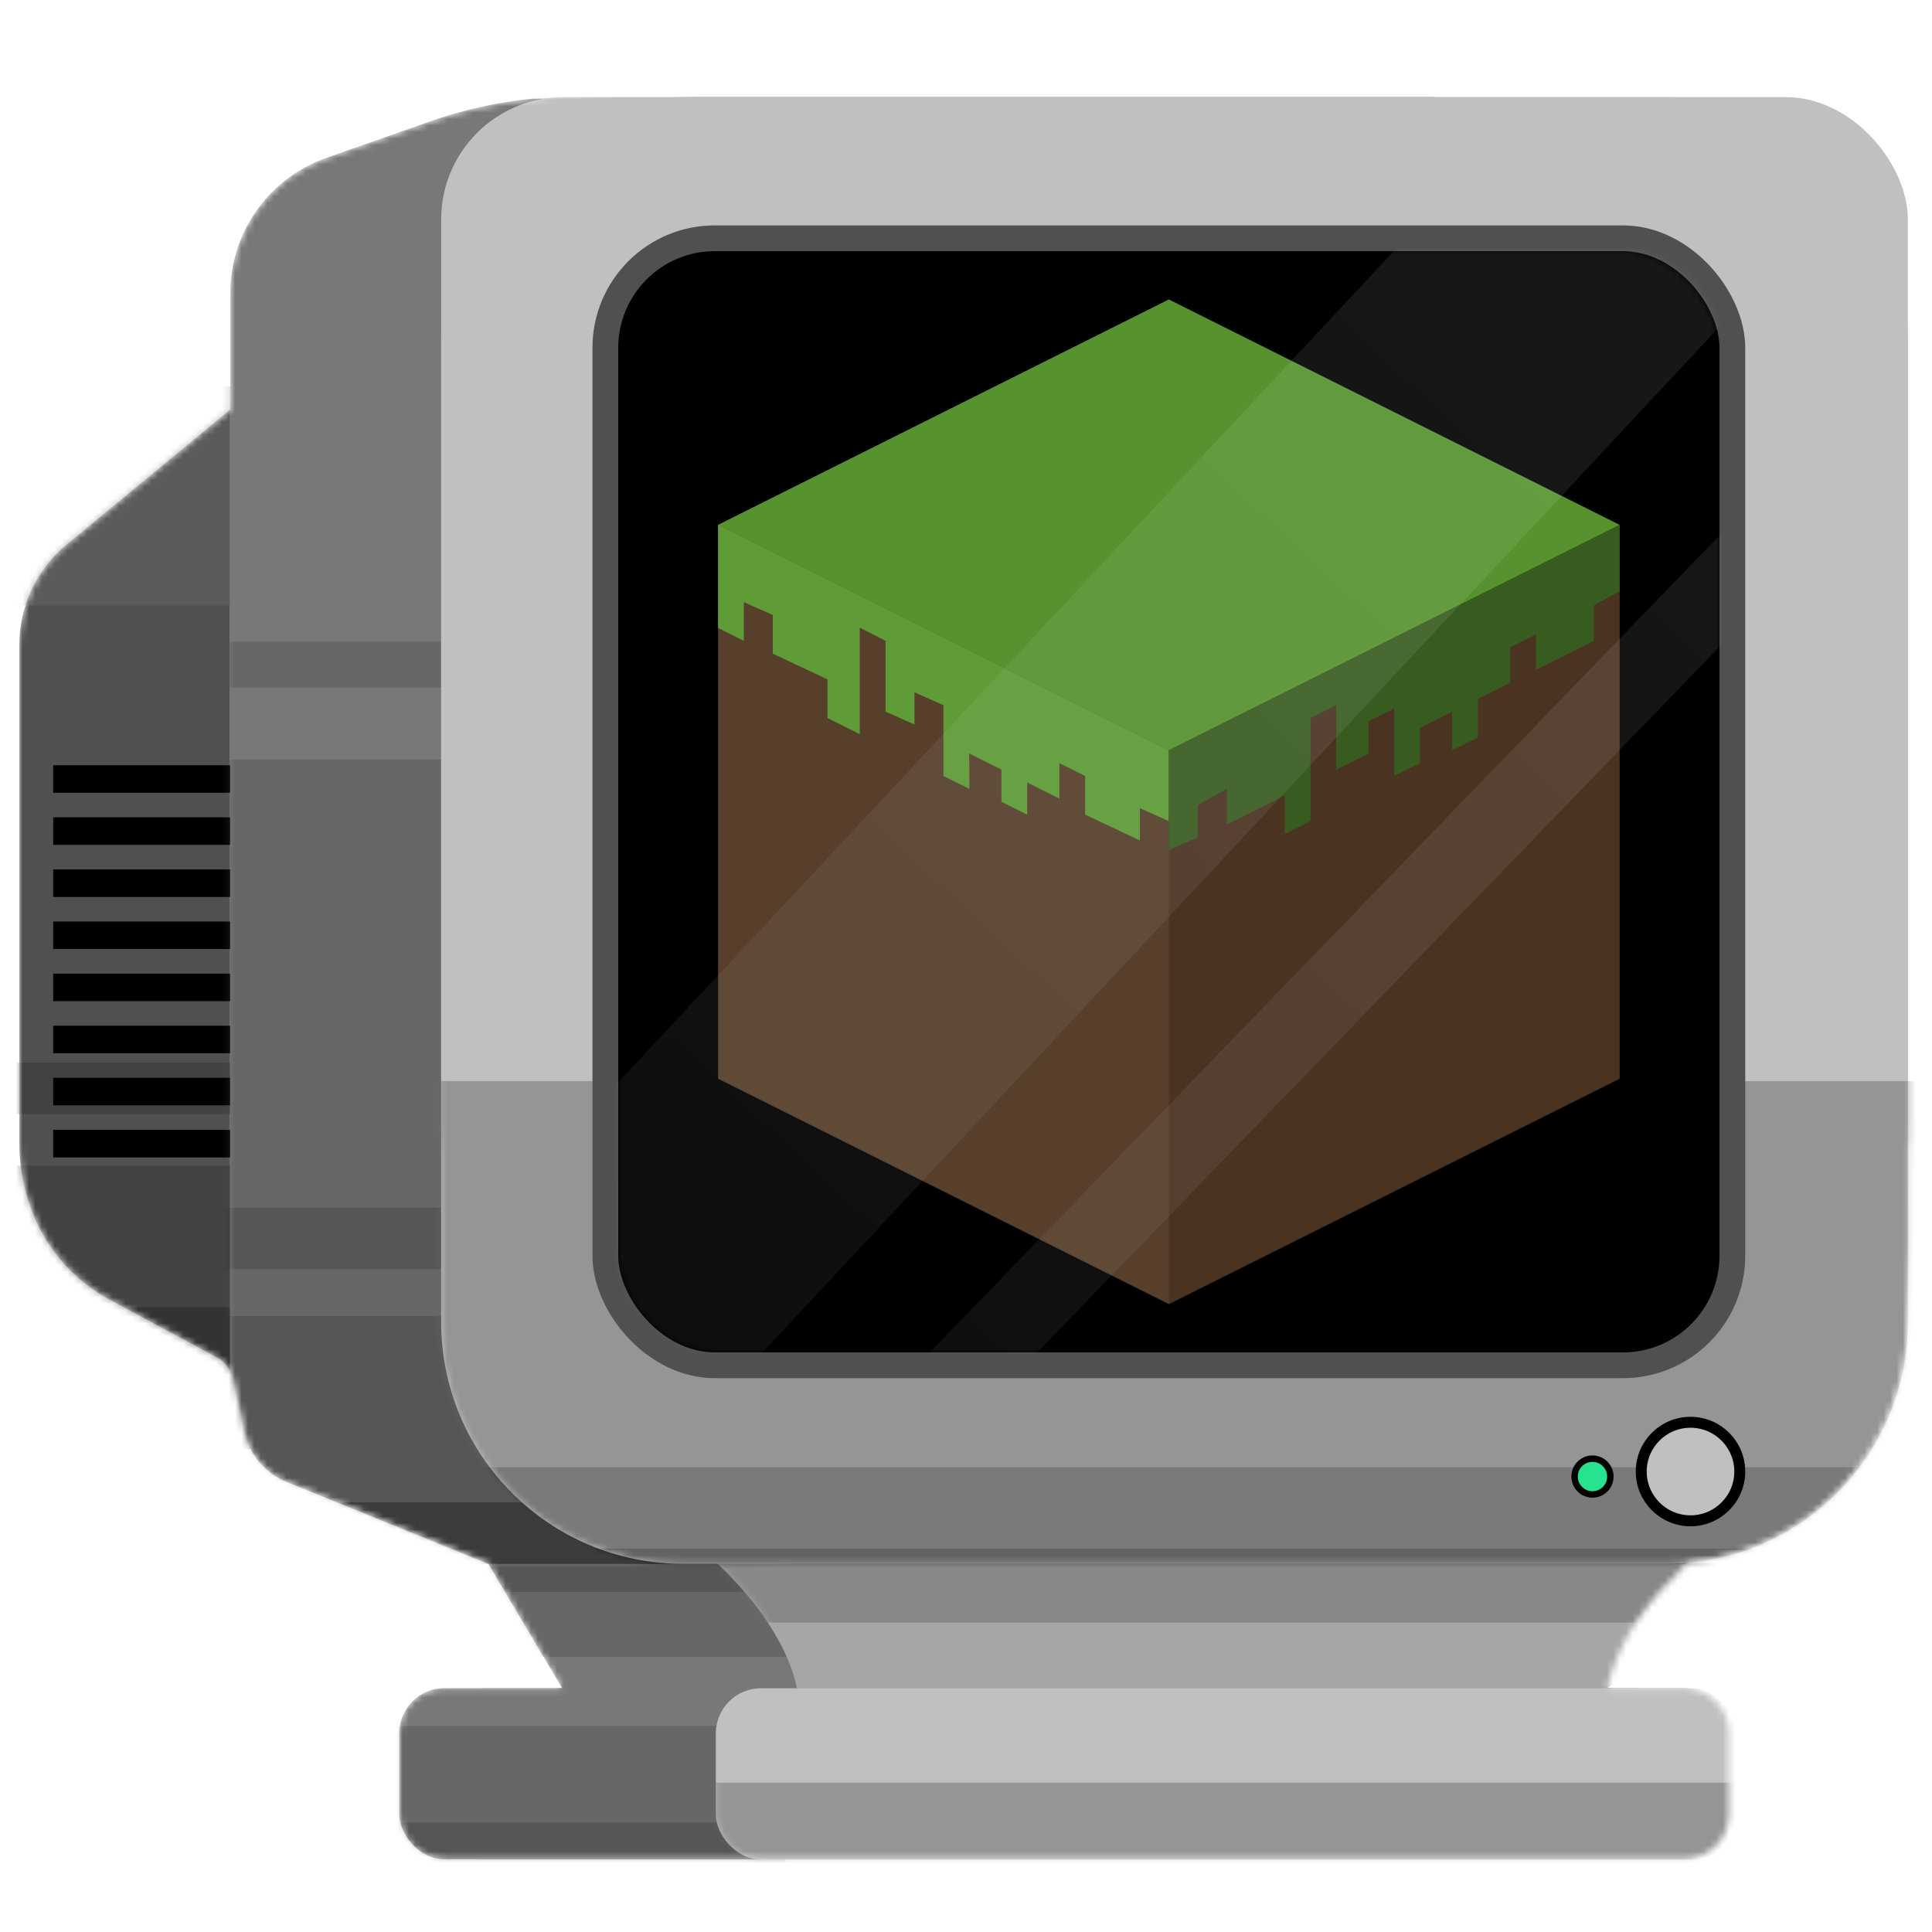 <svg width="300" height="300" viewBox="0 0 300 300" fill="none" xmlns="http://www.w3.org/2000/svg">
<g clip-path="url(#clip0_51_336)">
<mask id="mask0_51_336" style="mask-type:alpha" maskUnits="userSpaceOnUse" x="3" y="6" width="307" height="283">
<path fill-rule="evenodd" clip-rule="evenodd" d="M156.245 12.712L298.102 6C312.688 6 310.402 18.8 307.756 33.613C306.637 39.873 305.455 46.493 305.455 52.658L296.251 205.261C296.251 224.898 281.186 241.018 261.981 242.69C255.642 248.853 251.542 254.357 249.707 261.503L249.547 262.124H261.455C265.321 262.124 268.455 265.258 268.455 269.124V281.712C268.455 285.578 265.321 288.712 261.455 288.712H253.735H75.389H69.002C65.136 288.712 62.002 285.578 62.002 281.712V269.124C62.002 265.258 65.136 262.124 69.002 262.124H87.282L86.835 261.372L75.915 242.982L75.829 242.837L75.674 242.774L44.531 230.122C41.158 228.752 38.682 225.8 37.919 222.24L36.191 214.176C35.878 212.715 34.94 211.464 33.624 210.756L16.998 201.804C14.454 200.434 12.155 198.651 10.195 196.528C7.686 193.81 5.784 190.59 4.614 187.08L4.457 186.611C3.492 183.715 3 180.682 3 177.631V100.125C3 94.097 5.694 88.384 10.345 84.549L35.575 63.745L35.757 63.595V63.359V45.545C35.757 41.146 37.059 36.845 39.5 33.185C42.178 29.167 46.089 26.128 50.644 24.526L66.758 18.856C71.865 17.059 77.168 15.874 82.554 15.326L108.268 12.712H156.245Z" fill="#787878"/>
</mask>
<g mask="url(#mask0_51_336)">
<rect x="62.002" y="262.126" width="206.453" height="26.586" rx="7" fill="#787878"/>
<path fill-rule="evenodd" clip-rule="evenodd" d="M35.731 212.895V63.616L35.575 63.745L10.345 84.549C5.694 88.384 3 94.097 3 100.125V177.631C3 180.682 3.492 183.715 4.457 186.611L4.614 187.08C5.784 190.59 7.686 193.81 10.195 196.528C12.155 198.651 14.454 200.434 16.998 201.804L33.624 210.756C34.534 211.245 35.264 211.995 35.731 212.895Z" fill="#505050"/>
<g opacity="0.5">
<rect width="44" height="44" transform="matrix(1 0 0 -1 0 225)" fill="#343434"/>
<rect y="60" width="39" height="34" fill="#656565"/>
<path d="M0 165H41V173H0V165Z" fill="#343434"/>
<rect width="25" height="12" transform="matrix(1 0 0 -1 14 215)" fill="#161616"/>
</g>
<rect x="8.259" y="135.004" width="48.33" height="4.276" fill="black"/>
<rect x="8.259" y="143.093" width="48.33" height="4.276" fill="black"/>
<rect x="8.259" y="118.826" width="48.33" height="4.276" fill="black"/>
<rect x="8.259" y="126.915" width="48.33" height="4.276" fill="black"/>
<rect x="8.259" y="167.361" width="48.33" height="4.276" fill="black"/>
<rect x="8.259" y="175.45" width="48.33" height="4.276" fill="black"/>
<rect x="8.259" y="151.183" width="48.33" height="4.276" fill="black"/>
<rect x="8.259" y="159.272" width="48.33" height="4.276" fill="black"/>
<path fill-rule="evenodd" clip-rule="evenodd" d="M37.919 222.24C38.682 225.8 41.158 228.752 44.531 230.122L75.674 242.774L75.829 242.837L75.915 242.982L86.835 261.372L87.283 262.127H86.405H75.389C72.98 262.127 73.755 263.063 74.971 264.533C76.297 266.134 78.147 268.37 76.972 270.718C76.972 272.919 77.557 274.488 78.132 276.031C78.688 277.524 79.235 278.994 79.235 280.988C80.511 283.54 77.489 285.68 75.547 287.055C74.062 288.107 73.208 288.712 75.389 288.712H253.735C256.311 288.712 255.661 287.459 254.714 285.632C253.81 283.888 252.635 281.621 253.735 279.422C254.031 278.829 254.322 278.286 254.595 277.778C256.044 275.077 256.973 273.345 255.399 270.196C254.351 268.1 255.009 266.207 255.504 264.782C256.072 263.146 256.426 262.127 253.735 262.127H250.191H249.546L249.707 261.503C251.749 253.553 256.594 247.635 264.207 240.581L283.729 220.247C288.785 214.98 291.501 207.895 291.26 200.597L286.121 44.54C285.667 30.772 275.346 19.341 261.696 17.491L251.858 16.156L251.848 16.155L222.166 15.079H184.912H146.901H108.793L82.554 15.326C77.168 15.874 71.865 17.059 66.758 18.856L50.644 24.526C46.089 26.128 42.178 29.167 39.5 33.185C37.059 36.845 35.757 41.146 35.757 45.545V63.359V63.595L35.731 63.616V212.895C35.939 213.295 36.095 213.726 36.191 214.176L37.919 222.24Z" fill="#787878"/>
<g opacity="0.5">
<mask id="mask1_51_336" style="mask-type:alpha" maskUnits="userSpaceOnUse" x="35" y="14" width="262" height="275">
<path fill-rule="evenodd" clip-rule="evenodd" d="M37.919 222.24C38.682 225.8 41.158 228.752 44.531 230.122L75.829 242.837L87.283 262.127H69C65 262.127 62 265.5 62 269V282C62 285 64.684 288.712 69 288.712H262C265.5 288.712 268.5 284.5 268.5 282C269.579 279.841 265.674 277.489 261.817 275.167C258.991 273.465 256.19 271.778 255.399 270.196C254.324 268.046 255.025 266.423 255.504 265.314C256.029 264.099 256.288 263.5 253.656 263.5L250.191 262.127H249.546L249.707 261.503C251.749 253.553 256.594 247.635 264.207 240.581L283.729 220.247C288.785 214.98 291.501 207.895 291.26 200.597L296.5 34C296.448 32.416 296.441 30.905 296.434 29.476C296.382 18.488 296.353 12.354 276 15.079H275H251.858H108.793L82.554 15.326C77.168 15.874 71.865 17.059 66.758 18.856L50.644 24.526C46.089 26.128 42.178 29.167 39.5 33.185C37.059 36.845 35.757 41.146 35.757 45.545V63.595L35.731 63.616V212.895C35.939 213.295 36.095 213.726 36.191 214.176L37.919 222.24Z" fill="#787878"/>
</mask>
<g mask="url(#mask1_51_336)">
<rect width="245.099" height="40.588" transform="matrix(1 0 0 -1 19.896 242.833)" fill="#343434"/>
<rect width="245.099" height="9.548" transform="matrix(1 0 0 -1 19.896 242.833)" fill="black"/>
<rect width="263.258" height="86.408" transform="matrix(1 0 0 -1 32.993 204.342)" fill="#555555"/>
<rect x="19.896" y="187.528" width="245.099" height="9.548" fill="#343434"/>
<path d="M32.993 99.624H296.251V106.747H32.993V99.624Z" fill="#555555"/>
</g>
</g>
<g opacity="0.5">
<mask id="mask2_51_336" style="mask-type:alpha" maskUnits="userSpaceOnUse" x="62" y="262" width="207" height="27">
<rect x="62.002" y="262.126" width="206.453" height="26.586" rx="7" fill="#787878"/>
</mask>
<g mask="url(#mask2_51_336)">
<rect width="63" height="16" transform="matrix(1 0 0 -1 59 293)" fill="#343434"/>
<rect width="52" height="15" transform="matrix(1 0 0 -1 61 283)" fill="#555555"/>
</g>
</g>
<g opacity="0.5">
<mask id="mask3_51_336" style="mask-type:alpha" maskUnits="userSpaceOnUse" x="74" y="242" width="188" height="21">
<path fill-rule="evenodd" clip-rule="evenodd" d="M261.835 242.833H75.82L75.829 242.837L75.915 242.982L86.835 261.372L87.283 262.127H86.405H75.389C75.029 262.127 74.74 262.147 74.513 262.188H254.712C254.443 262.147 254.12 262.127 253.735 262.127H250.191H249.546L249.707 261.503C251.528 254.412 255.579 248.938 261.835 242.833Z" fill="#787878"/>
</mask>
<g mask="url(#mask3_51_336)">
<rect x="75.163" y="242.848" width="189.832" height="14.418" fill="#555555"/>
<rect x="75.163" y="236.991" width="189.832" height="10.188" fill="#343434"/>
</g>
</g>
<path fill-rule="evenodd" clip-rule="evenodd" d="M123.179 242.834H159.879H213.397H260.525C261.152 242.834 266.091 242.725 269.798 242.644C272.022 242.595 273.802 242.556 273.941 242.556C261.157 253.247 249.47 262.188 249.47 262.188H206.617H167.442H123.741C123.741 262.188 122.612 253.247 111.153 242.556C111.278 242.556 112.873 242.595 114.867 242.644C118.19 242.725 122.617 242.834 123.179 242.834Z" fill="#A6A6A6"/>
<g opacity="0.5">
<mask id="mask4_51_336" style="mask-type:alpha" maskUnits="userSpaceOnUse" x="111" y="242" width="163" height="21">
<path fill-rule="evenodd" clip-rule="evenodd" d="M123.179 242.834H159.879H213.397H260.525C261.152 242.834 266.091 242.725 269.798 242.644C272.022 242.595 273.802 242.556 273.941 242.556C261.157 253.247 249.47 262.188 249.47 262.188H206.617H167.442H123.741C123.741 262.188 122.612 253.247 111.153 242.556C111.278 242.556 112.873 242.595 114.867 242.644C118.19 242.725 122.617 242.834 123.179 242.834Z" fill="#A6A6A6"/>
</mask>
<g mask="url(#mask4_51_336)">
<rect x="69.882" y="233.789" width="215.55" height="18.173" fill="#6A6A6A"/>
</g>
</g>
<rect x="111.153" y="262.156" width="158.419" height="26.587" rx="7" fill="#C0C0C0"/>
<g opacity="0.5">
<mask id="mask5_51_336" style="mask-type:alpha" maskUnits="userSpaceOnUse" x="111" y="262" width="159" height="27">
<rect x="111.153" y="262.156" width="158.419" height="26.587" rx="7" fill="#C0C0C0"/>
</mask>
<g mask="url(#mask5_51_336)">
<rect width="263.258" height="18.829" transform="matrix(1 0 0 -1 68.447 295.646)" fill="#6A6A6A"/>
</g>
</g>
<path d="M258.678 15.085H106.076C85.326 15.085 68.504 31.907 68.504 52.658V205.261C68.504 226.011 85.326 242.833 106.076 242.833H258.678C279.43 242.833 296.251 226.011 296.251 205.261V52.658C296.251 31.907 279.43 15.085 258.678 15.085Z" fill="#C0C0C0"/>
<rect x="68.503" y="15.078" width="227.748" height="179.349" rx="19" fill="#C0C0C0"/>
<g opacity="0.5">
<mask id="mask6_51_336" style="mask-type:alpha" maskUnits="userSpaceOnUse" x="68" y="15" width="229" height="228">
<path d="M258.678 15.085H106.076C85.326 15.085 68.504 31.907 68.504 52.658V205.261C68.504 226.011 85.326 242.833 106.076 242.833H258.678C279.43 242.833 296.251 226.011 296.251 205.261V52.658C296.251 31.907 279.43 15.085 258.678 15.085Z" fill="#C0C0C0"/>
<rect x="68.503" y="15.078" width="227.748" height="179.349" rx="19" fill="#C0C0C0"/>
</mask>
<g mask="url(#mask6_51_336)">
<rect width="263.258" height="66.612" transform="matrix(1 0 0 -1 63.856 234.497)" fill="#6A6A6A"/>
<rect width="231.905" height="15.861" transform="matrix(1 0 0 -1 65.034 243.688)" fill="#343434"/>
<rect width="231.905" height="3.212" transform="matrix(1 0 0 -1 65.034 243.688)" fill="#060606"/>
</g>
</g>
<path d="M247.278 226.5C248.813 226.5 250.057 227.744 250.058 229.278C250.058 230.813 248.813 232.058 247.278 232.058C245.744 232.057 244.5 230.813 244.5 229.278C244.5 227.744 245.744 226.5 247.278 226.5Z" fill="#27E390" stroke="black"/>
<path d="M262.5 220.85C266.726 220.85 270.15 224.274 270.15 228.5C270.15 232.726 266.726 236.15 262.5 236.15C258.274 236.15 254.85 232.726 254.85 228.5C254.85 224.274 258.274 220.85 262.5 220.85Z" fill="#C0C0C0" stroke="black" stroke-width="1.7"/>
<rect x="94" y="37" width="175" height="175" rx="17" fill="black" stroke="#505050" stroke-width="4"/>
<g opacity="0.95">
<path d="M251.5 81.5L245.737 81.154L248.319 86.318L251.5 81.5ZM111.5 81.5L114.681 86.318L117.263 81.154L111.5 81.5ZM181.5 116.5L181.724 116.947L247.699 83.96L247.475 83.513L247.251 83.065L181.276 116.053L181.5 116.5ZM181.5 116.5L181.724 116.053L115.749 83.065L115.525 83.513L115.301 83.96L181.276 116.947L181.5 116.5ZM181.5 127.5H182V116.5H181.5H181V127.5H181.5Z" fill="#5A9A30"/>
<path d="M181.5 202.5L184.387 197.5H178.613L181.5 202.5ZM181.5 127.5H181V198H181.5H182V127.5H181.5Z" fill="#5B422D"/>
<path d="M111.5 81.5L181.5 116.5V202.5L111.5 167.5V81.5Z" fill="#5B422D"/>
<path d="M111.5 97.5L115.5 99.5V93.5L120 95.5V101.5L128.5 105.5V111.5L133.5 114V97.459L137.5 99.5L137.5 110.5L142 112.5V107.5L146.5 109.5V120.5L150.526 122.5L150.5 117L155.5 119.5V124.5L159.5 126.5V121.5L164.5 124V118.5L168.5 120.5V126.5L177 130.5V125.5L181.5 127.5L181.5 116.5L111.5 81.5V97.5Z" fill="#64A43A"/>
<path d="M111.5 81.5L181.5 116.5L251.5 81.5L181.5 46.5L111.5 81.5Z" fill="#5A9A30"/>
<path d="M251.5 81.5L181.5 116.5V202.5L251.5 167.5V81.5Z" fill="#4F3624"/>
<path d="M251.5 81.5V91.793L247.5 94V99.5L238.5 104V98.5L234.5 100.5V106L229.5 108.5V114.5L225.5 116.5V110.5L220.5 113V118.5L216.5 120.5V110L212.5 112V117L207.5 119.5V109.5L203.5 111.5V127.5L199.5 129.5V123.5L190.5 128V122.5L186 125V130L181.5 132V116.5L251.5 81.5Z" fill="#3B6121"/>
</g>
<g opacity="0.3" filter="url(#filter0_f_51_336)">
<mask id="mask7_51_336" style="mask-type:alpha" maskUnits="userSpaceOnUse" x="96" y="39" width="171" height="171">
<rect x="96" y="39" width="171" height="171" rx="15" fill="black"/>
</mask>
<g mask="url(#mask7_51_336)">
<rect width="45" height="265" transform="matrix(0.731 0.682 -0.682 0.731 250 3)" fill="url(#paint0_linear_51_336)" fill-opacity="0.3"/>
<rect width="12" height="265" transform="matrix(-0.719 -0.695 -0.695 0.719 308 58)" fill="url(#paint1_linear_51_336)" fill-opacity="0.3"/>
</g>
</g>
</g>
</g>
<defs>
<filter id="filter0_f_51_336" x="92" y="35" width="179" height="179" filterUnits="userSpaceOnUse" color-interpolation-filters="sRGB">
<feFlood flood-opacity="0" result="BackgroundImageFix"/>
<feBlend mode="normal" in="SourceGraphic" in2="BackgroundImageFix" result="shape"/>
<feGaussianBlur stdDeviation="2" result="effect1_foregroundBlur_51_336"/>
</filter>
<linearGradient id="paint0_linear_51_336" x1="22.5" y1="0" x2="22.5" y2="265" gradientUnits="userSpaceOnUse">
<stop offset="0.12" stop-color="white"/>
<stop offset="1" stop-color="#999999"/>
</linearGradient>
<linearGradient id="paint1_linear_51_336" x1="6" y1="0" x2="6" y2="265" gradientUnits="userSpaceOnUse">
<stop offset="0.12" stop-color="white"/>
<stop offset="1" stop-color="#999999"/>
</linearGradient>
<clipPath id="clip0_51_336">
<rect width="300" height="300" fill="white"/>
</clipPath>
</defs>
</svg>
